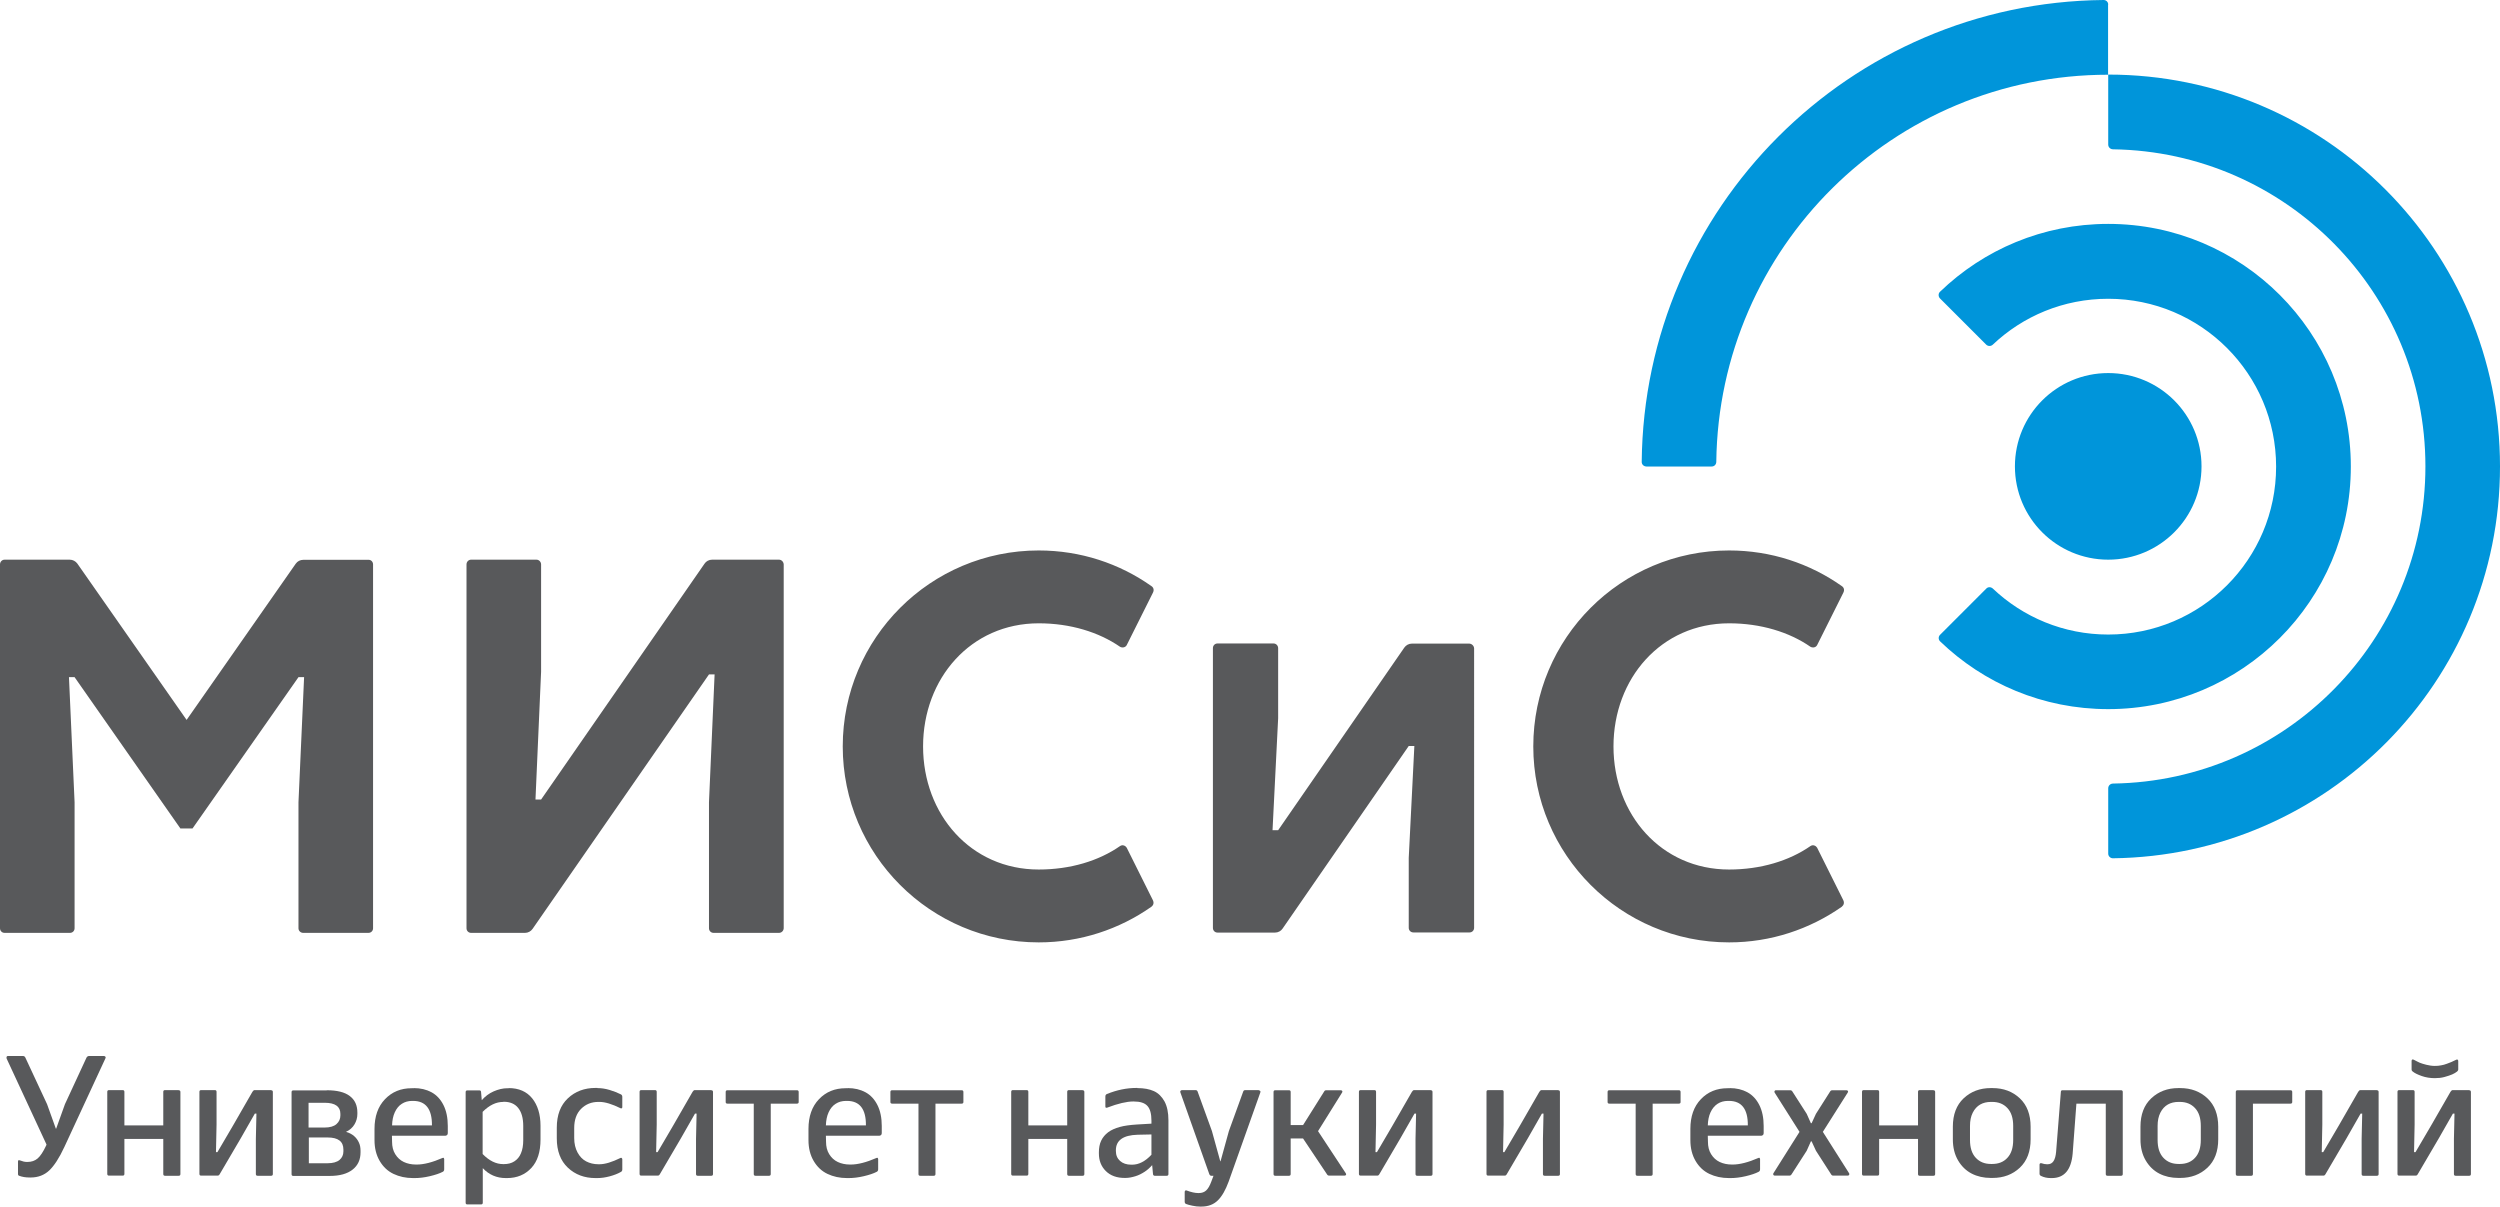 <?xml version="1.0" encoding="UTF-8"?> <!-- Generator: Adobe Illustrator 23.0.3, SVG Export Plug-In . SVG Version: 6.00 Build 0) --> <svg xmlns="http://www.w3.org/2000/svg" xmlns:xlink="http://www.w3.org/1999/xlink" id="Layer_1_copy" x="0px" y="0px" viewBox="0 0 1736.3 838" style="enable-background:new 0 0 1736.3 838;" xml:space="preserve"> <style type="text/css"> .st0{fill:#58595B;} .st1{fill:#0095DA;} </style> <g> <path class="st0" d="M259.1,392l0,252.7c0,1.8-1.4,3.2-3.2,3.2h-45.3c-1.8,0-3.3-1.4-3.3-3.2v-87.5l3.9-86.9h-3.9l-73.6,105.1h-8.4 L51.8,470.3h-3.9l3.9,86.9v87.5c0,1.8-1.4,3.2-3.2,3.2H3.2c-1.8,0-3.2-1.4-3.2-3.2V392c0-1.8,1.4-3.3,3.2-3.3h45.2 c2.2,0,4.1,1.1,5.3,2.7L129.6,500l75.8-108.5c1.2-1.7,3.1-2.7,5.3-2.7h45.2C257.7,388.7,259.1,390.2,259.1,392 M541,388.7h-46.4 c-2.2,0-4.2,1.1-5.3,2.8L375.8,555.3h-3.9l3.9-88.8V392c0-1.8-1.5-3.3-3.2-3.3h-45.4c-1.8,0-3.2,1.5-3.2,3.3v252.7 c0,1.8,1.4,3.2,3.2,3.2h37.4c2.2,0,4.1-1.1,5.3-2.8l122.5-176.7h3.9l-3.9,88.8v87.5v0c0,1.8,1.4,3.2,3.2,3.2H541 c1.8,0,3.2-1.4,3.3-3.2V392C544.2,390.2,542.8,388.7,541,388.7 M1020.5,447h-39.9c-2.2,0-4.1,1.1-5.3,2.8l-87.6,126.8h-3.9 l3.9-77.8v-48.6l0,0c0-1.8-1.4-3.3-3.2-3.3h-38.9c-1.8,0-3.2,1.4-3.2,3.2v194.4c0,1.8,1.4,3.2,3.2,3.2h39.9c2.2,0,4.2-1.1,5.3-2.8 l87.6-126.8h3.9l-3.9,77.7v48.6v0c0,1.8,1.4,3.2,3.3,3.2h38.9c1.8,0,3.2-1.4,3.2-3.2V450.3C1023.7,448.5,1022.2,447.1,1020.5,447 M800.6,625l-18.1-36.3c-0.8-1.3-2.8-2.3-4.6-1.1c-14.8,10.3-34.5,16.3-56.5,16.3c-47.2,0-80.3-38.3-80.3-85.5 c0-47.2,33.1-85.5,80.3-85.5c22,0,41.7,6.1,56.5,16.3c1.6,0.9,3.7,0.5,4.6-1.1l18.2-36.4c1-1.9,0.5-3.7-1.1-4.7 c-22.1-15.6-49.1-24.7-78.2-24.7c-75.1,0-136.1,60.9-136.1,136.1c0,75.1,60.9,136.1,136.1,136.1c29.1,0,56.1-9.2,78.2-24.7 C801.2,628.6,801.6,626.9,800.6,625 M1280.1,625l-18.1-36.3c-0.8-1.3-2.8-2.3-4.6-1.1c-14.8,10.3-34.6,16.3-56.5,16.3 c-47.2,0-80.3-38.3-80.3-85.5c0-47.2,33.1-85.5,80.3-85.5c22,0,41.8,6.1,56.5,16.3c1.7,0.9,3.7,0.5,4.6-1.1l18.2-36.4 c1-1.9,0.5-3.7-1.1-4.7c-22.1-15.6-49.1-24.7-78.2-24.7c-75.1,0-136,60.9-136,136.1c0,75.1,60.9,136.1,136,136.1 c29.1,0,56-9.2,78.2-24.7C1280.6,628.6,1281.1,626.9,1280.1,625"></path> <path class="st1" d="M1529,323.9c0,35.8-29,64.8-64.8,64.8c-35.8,0-64.8-29-64.8-64.8c0-35.8,29-64.8,64.8-64.8 C1500,259.1,1529,288.1,1529,323.9 M1464.2,3.2c0-1.8-1.4-3.2-3.2-3.2c-176.4,1.7-319.1,144.4-320.8,320.8c0,1.8,1.4,3.1,3.2,3.2 h45.4c1.8,0,3.2-1.4,3.2-3.3c1.8-148.7,122.9-268.8,272.1-268.8V3.2z M1464.2,51.8L1464.2,51.8v48.6c0,1.8,1.4,3.3,3.4,3.3 c120.1,1.8,216.9,99.7,216.9,220.2c0,120.5-96.8,218.5-216.9,220.3c-2,0-3.4,1.5-3.4,3.3v45.4c0,1.7,1.4,3.1,3.1,3.2 c148.9-1.7,269-122.8,269-272.1C1736.3,173.6,1614.5,51.8,1464.2,51.8 M1464.2,155.5c-45.4,0-86.5,17.9-116.8,47.1 c-1.3,1.2-1.3,3.3-0.1,4.6l32.1,32.1c1.3,1.3,3.3,1.3,4.6,0.1c20.9-19.8,49.1-31.9,80.2-31.9c64.4,0,116.6,52.2,116.6,116.6 c0,64.4-52.2,116.6-116.6,116.6c-31,0-59.2-12.1-80.1-31.9c-1.4-1.3-3.4-1.3-4.6,0l-32.1,32.1c-1.3,1.3-1.2,3.3,0,4.5 c30.3,29.2,71.4,47.1,116.8,47.1c93,0,168.5-75.4,168.5-168.5C1632.7,230.9,1557.3,155.5,1464.2,155.5"></path> </g> <g> <path class="st0" d="M72.1,733.4c0.5,0,0.8,0.2,1.1,0.5s0.2,0.8,0,1.2l-28.4,61.3c-3.6,7.8-7.2,13.3-10.6,16.5 c-3.4,3.2-7.7,4.9-12.9,4.9h-0.6c-2.9,0-5.3-0.4-7.4-1.2c-0.6-0.2-0.8-0.6-0.8-1.3v-8.6c0-0.9,0.4-1.1,1.3-0.8 c1.8,0.7,3.4,1.1,4.8,1.1H19c2.9,0,5.2-0.8,7.1-2.4c1.9-1.6,3.9-4.6,6-9.1l0.2-0.6L4.6,735.2c-0.1-0.3-0.1-0.6-0.1-0.9 c0-0.3,0.2-0.5,0.4-0.7c0.2-0.2,0.5-0.2,0.8-0.2h10.1c0.9,0,1.5,0.4,1.8,1.1l15.1,32.4l6.1,17h0.2l6.1-17l15-32.4 c0.4-0.7,1-1.1,1.9-1.1H72.1z"></path> <path class="st0" d="M124.1,757.2c0.8,0,1.2,0.4,1.2,1.2v57c0,0.8-0.4,1.2-1.2,1.2h-9.5c-0.8,0-1.2-0.4-1.2-1.2V791h-27v24.3 c0,0.8-0.4,1.2-1.2,1.2h-9.5c-0.8,0-1.2-0.4-1.2-1.2v-57c0-0.8,0.4-1.2,1.2-1.2h9.5c0.8,0,1.2,0.4,1.2,1.2v23.3h27v-23.3 c0-0.8,0.4-1.2,1.2-1.2H124.1z"></path> <path class="st0" d="M188.3,757.2c0.8,0,1.2,0.4,1.2,1.2v57c0,0.8-0.4,1.2-1.2,1.2h-9.4c-0.8,0-1.2-0.4-1.2-1.2V791l0.4-17.6H177 l-9.7,17l-14.6,24.9c-0.4,0.8-0.9,1.2-1.5,1.2h-11.5c-0.8,0-1.2-0.4-1.2-1.2v-57c0-0.8,0.4-1.2,1.2-1.2h9.5c0.8,0,1.2,0.4,1.2,1.2 v22.7l-0.4,19.2h1l10.9-18.6l13.4-23.3c0.5-0.8,1-1.2,1.5-1.2H188.3z"></path> <path class="st0" d="M226.9,757.2c7.1,0,12.5,1.3,16,4c3.6,2.7,5.3,6.5,5.3,11.5v1c0,2.6-0.7,5-2,7.2s-3.3,4-5.9,5.2 c2.2,0.6,4.1,1.6,5.6,2.9s2.6,2.8,3.4,4.6c0.8,1.7,1.1,3.6,1.1,5.7v1c0,5.1-1.8,9.1-5.5,12s-8.9,4.4-15.9,4.4h-25.3 c-0.8,0-1.2-0.4-1.2-1.2v-57c0-0.8,0.4-1.2,1.2-1.2H226.9z M214.4,783.1h11c3.7,0,6.5-0.8,8.3-2.4c1.8-1.6,2.7-3.6,2.7-6v-1.1 c0-5.1-3.6-7.7-10.9-7.7h-11.2V783.1z M214.4,807.9h13.1c3.7,0,6.5-0.8,8.3-2.3s2.7-3.5,2.7-6v-1.2c0-5.6-3.6-8.4-10.9-8.4h-13.1 V807.9z"></path> <path class="st0" d="M287.3,755.7c4.8,0,8.9,1,12.4,2.9c3.5,1.9,6.3,4.9,8.3,8.9s3,8.8,3,14.5v5c0,0.6-0.2,1-0.5,1.3 c-0.4,0.3-0.8,0.5-1.2,0.5h-37.1l0.1,4.2c0,3.3,0.7,6.2,2.2,8.6s3.4,4.2,5.9,5.4c2.5,1.2,5.4,1.8,8.6,1.8h0.5 c4.8,0,10.8-1.5,17.9-4.6c0.2-0.1,0.3-0.1,0.5-0.1c0.2,0,0.3,0.1,0.4,0.3c0.1,0.2,0.2,0.4,0.2,0.6v7.1c0,0.9-0.4,1.5-1.1,1.8 c-2.1,1.1-5.1,2.1-8.9,3s-7.3,1.3-10.5,1.3h-1.1c-5.1,0-9.6-1-13.6-2.9c-4-1.9-7.2-4.9-9.6-9s-3.6-8.9-3.6-14.5v-7.7 c0-8.7,2.4-15.6,7.3-20.7c4.9-5.1,11-7.6,18.5-7.6H287.3z M286.3,764.6c-2.8,0-5.2,0.7-7.2,2c-2.1,1.3-3.7,3.3-4.9,5.9 c-1.2,2.6-1.8,5.7-1.9,9.1H300c0.1-11.3-4.3-17-13.1-17H286.3z"></path> <path class="st0" d="M353.3,755.7c7,0,12.5,2.4,16.3,7.1c3.8,4.7,5.8,11.1,5.8,19.1v9.5c0,8.6-2.1,15.2-6.4,19.8s-9.9,7-16.9,7 h-0.8c-6.3,0-11.7-2.3-16-6.9v24c0,0.8-0.4,1.2-1.2,1.2h-9.5c-0.8,0-1.2-0.4-1.2-1.2v-76.8c0-0.8,0.4-1.2,1.2-1.2h8.4 c0.6,0,1,0.3,1.1,1l0.5,5.8c2.3-2.6,5-4.7,8.2-6.1s6.4-2.2,9.6-2.2H353.3z M349.5,765.3c-5,0-9.7,2.3-14.3,6.9v29.3 c4.6,4.7,9.3,7,14.3,7h0.4c2.9,0,5.3-0.6,7.3-1.9c2-1.3,3.6-3.1,4.6-5.6c1.1-2.5,1.6-5.6,1.6-9.2V782c0-5.5-1.2-9.6-3.5-12.5 c-2.3-2.9-5.7-4.3-10-4.3H349.5z"></path> <path class="st0" d="M414.9,755.7c2.7,0,5.5,0.4,8.5,1.3c3,0.9,5.5,1.9,7.7,3c0.7,0.3,1.1,0.9,1.1,1.8v7.1c0,0.4-0.1,0.7-0.4,0.8 c-0.2,0.2-0.5,0.2-0.8,0c-5.9-2.9-10.8-4.4-14.6-4.4h-0.8c-4.8,0-8.8,1.6-12,4.8c-3.2,3.2-4.8,7.6-4.8,13.4v6.9 c0,3.9,0.8,7.2,2.3,10c1.5,2.8,3.5,4.9,6,6.2s5.3,2,8.5,2h0.8c3.8,0,8.7-1.5,14.6-4.4c0.3-0.2,0.6-0.1,0.8,0.1 c0.2,0.2,0.4,0.5,0.4,0.8v7.1c0,0.9-0.4,1.5-1.1,1.8c-2.1,1.2-4.7,2.2-7.7,3c-3,0.8-5.8,1.2-8.5,1.2h-1.3c-7.7,0-14.1-2.4-19.2-7.2 c-5.1-4.8-7.7-11.6-7.7-20.4v-7.4c0-8.8,2.6-15.6,7.7-20.4c5.1-4.8,11.5-7.2,19.2-7.2H414.9z"></path> <path class="st0" d="M494,757.2c0.8,0,1.2,0.4,1.2,1.2v57c0,0.8-0.4,1.2-1.2,1.2h-9.4c-0.8,0-1.2-0.4-1.2-1.2V791l0.4-17.6h-1.1 l-9.7,17l-14.6,24.9c-0.4,0.8-0.9,1.2-1.5,1.2h-11.5c-0.8,0-1.2-0.4-1.2-1.2v-57c0-0.8,0.4-1.2,1.2-1.2h9.5c0.8,0,1.2,0.4,1.2,1.2 v22.7l-0.4,19.2h1l10.9-18.6l13.4-23.3c0.5-0.8,1-1.2,1.5-1.2H494z"></path> <path class="st0" d="M553.5,757.2c0.8,0,1.2,0.4,1.2,1.2v7c0,0.7-0.4,1.1-1.2,1.1h-18.2v48.9c0,0.8-0.4,1.2-1.2,1.2h-9.4 c-0.8,0-1.2-0.4-1.2-1.2v-48.9h-18.3c-0.8,0-1.2-0.4-1.2-1.1v-7c0-0.8,0.4-1.2,1.2-1.2H553.5z"></path> <path class="st0" d="M588.7,755.7c4.8,0,8.9,1,12.4,2.9c3.5,1.9,6.3,4.9,8.3,8.9s3,8.8,3,14.5v5c0,0.6-0.2,1-0.5,1.3 c-0.4,0.3-0.8,0.5-1.2,0.5h-37.1l0.1,4.2c0,3.3,0.7,6.2,2.2,8.6s3.4,4.2,5.9,5.4c2.5,1.2,5.4,1.8,8.6,1.8h0.5 c4.8,0,10.8-1.5,17.9-4.6c0.2-0.1,0.3-0.1,0.5-0.1c0.2,0,0.3,0.1,0.4,0.3c0.1,0.2,0.2,0.4,0.2,0.6v7.1c0,0.9-0.4,1.5-1.1,1.8 c-2.1,1.1-5.1,2.1-8.9,3s-7.3,1.3-10.5,1.3h-1.1c-5.1,0-9.6-1-13.6-2.9c-4-1.9-7.2-4.9-9.6-9s-3.6-8.9-3.6-14.5v-7.7 c0-8.7,2.4-15.6,7.3-20.7c4.9-5.1,11-7.6,18.5-7.6H588.7z M587.6,764.6c-2.8,0-5.2,0.7-7.2,2c-2.1,1.3-3.7,3.3-4.9,5.9 c-1.2,2.6-1.8,5.7-1.9,9.1h27.8c0.1-11.3-4.3-17-13.1-17H587.6z"></path> <path class="st0" d="M667.9,757.2c0.8,0,1.2,0.4,1.2,1.2v7c0,0.7-0.4,1.1-1.2,1.1h-18.2v48.9c0,0.8-0.4,1.2-1.2,1.2h-9.4 c-0.8,0-1.2-0.4-1.2-1.2v-48.9h-18.3c-0.8,0-1.2-0.4-1.2-1.1v-7c0-0.8,0.4-1.2,1.2-1.2H667.9z"></path> <path class="st0" d="M751.9,757.2c0.8,0,1.2,0.4,1.2,1.2v57c0,0.8-0.4,1.2-1.2,1.2h-9.5c-0.8,0-1.2-0.4-1.2-1.2V791h-27v24.3 c0,0.8-0.4,1.2-1.2,1.2h-9.5c-0.8,0-1.2-0.4-1.2-1.2v-57c0-0.8,0.4-1.2,1.2-1.2h9.5c0.8,0,1.2,0.4,1.2,1.2v23.3h27v-23.3 c0-0.8,0.4-1.2,1.2-1.2H751.9z"></path> <path class="st0" d="M789.9,755.7c4.6,0,8.4,0.7,11.5,2.1c3.1,1.4,5.5,3.8,7.4,7.2c1.8,3.4,2.7,7.7,2.7,13.1v37.3 c0,0.8-0.4,1.2-1.2,1.2H802c-0.6,0-1-0.3-1.2-1l-0.6-6.4c-1.5,1.7-3.2,3.3-5.2,4.6c-2,1.3-4.1,2.4-6.4,3.1s-4.6,1.2-6.9,1.2h-0.6 c-5.5,0-9.9-1.6-13.1-4.8s-4.8-7.2-4.8-12.2v-0.8c0-3.1,0.5-5.8,1.6-8.1c1.1-2.3,2.7-4.2,4.8-5.8c2.1-1.6,4.9-2.8,8.1-3.7 s7.2-1.4,11.7-1.7l10.3-0.6v-2c0-4.8-0.9-8.2-2.8-10.3s-5-3.1-9.6-3.1H787c-4.4,0-10.5,1.4-18.1,4.3c-0.8,0.2-1.2,0-1.2-0.8v-6.9 c0-1,0.4-1.5,1.1-1.8c6.9-2.8,13.7-4.2,20.4-4.2H789.9z M790.1,788.1c-10.1,0.3-15.1,3.9-15.1,10.8v0.5c0,2.9,1,5.2,2.9,6.9 c1.9,1.7,4.5,2.6,7.8,2.6h0.6c4.6,0,9.1-2.3,13.4-6.9v-14.1L790.1,788.1z"></path> <path class="st0" d="M874.2,757.2c0.4,0,0.7,0.2,1,0.5s0.3,0.7,0.1,1.1l-22,61.9c-2.1,5.7-4.5,10-7.4,12.9s-6.7,4.4-11.6,4.4h-0.8 c-1.6,0-3.4-0.2-5.3-0.6c-2-0.4-3.4-0.8-4.4-1.2c-0.6-0.2-1-0.8-1-1.5v-6.9c0-0.2,0-0.3,0.1-0.5s0.2-0.3,0.3-0.4s0.3-0.1,0.4-0.2 c0.2,0,0.3,0,0.5,0.1c3.2,1.2,5.9,1.8,8.1,1.8h0.4c2.1,0,3.8-0.6,5.1-1.8c1.3-1.2,2.5-3.2,3.6-6.2l1.5-4h-1.5 c-0.6,0-1.1-0.4-1.4-1.1l-20.1-56.8c-0.2-0.4-0.1-0.8,0.1-1.1c0.2-0.3,0.6-0.5,1.1-0.5h9.4c0.7,0,1.2,0.4,1.4,1.1l9.9,27.3l5.8,21 h0.2l5.8-21l9.9-27.3c0.2-0.7,0.7-1.1,1.4-1.1H874.2z"></path> <path class="st0" d="M934.7,814.9c0.2,0.4,0.3,0.8,0.1,1.1s-0.5,0.5-1,0.5h-10.6c-0.7,0-1.2-0.3-1.5-0.8L905,790.7h-8.6v24.7 c0,0.8-0.4,1.2-1.2,1.2h-9.5c-0.8,0-1.2-0.4-1.2-1.2v-57c0-0.8,0.4-1.2,1.2-1.2h9.5c0.8,0,1.2,0.4,1.2,1.2v23h8.6l14.7-23.4 c0.3-0.6,0.8-0.8,1.5-0.8h10c0.5,0,0.8,0.2,1,0.5c0.2,0.4,0.2,0.7-0.1,1.1l-16.7,26.8L934.7,814.9z"></path> <path class="st0" d="M993.7,757.2c0.8,0,1.2,0.4,1.2,1.2v57c0,0.8-0.4,1.2-1.2,1.2h-9.4c-0.8,0-1.2-0.4-1.2-1.2V791l0.4-17.6h-1.1 l-9.7,17l-14.6,24.9c-0.4,0.8-0.9,1.2-1.5,1.2H945c-0.8,0-1.2-0.4-1.2-1.2v-57c0-0.8,0.4-1.2,1.2-1.2h9.5c0.8,0,1.2,0.4,1.2,1.2 v22.7l-0.4,19.2h1l10.9-18.6l13.4-23.3c0.5-0.8,1-1.2,1.5-1.2H993.7z"></path> <path class="st0" d="M1082.2,757.2c0.8,0,1.2,0.4,1.2,1.2v57c0,0.8-0.4,1.2-1.2,1.2h-9.4c-0.8,0-1.2-0.4-1.2-1.2V791l0.4-17.6h-1.1 l-9.7,17l-14.6,24.9c-0.4,0.8-0.9,1.2-1.5,1.2h-11.5c-0.8,0-1.2-0.4-1.2-1.2v-57c0-0.8,0.4-1.2,1.2-1.2h9.5c0.8,0,1.2,0.4,1.2,1.2 v22.7l-0.4,19.2h0.9l10.9-18.6l13.4-23.3c0.5-0.8,1-1.2,1.5-1.2H1082.2z"></path> <path class="st0" d="M1166,757.2c0.8,0,1.2,0.4,1.2,1.2v7c0,0.7-0.4,1.1-1.2,1.1h-18.2v48.9c0,0.8-0.4,1.2-1.2,1.2h-9.4 c-0.8,0-1.2-0.4-1.2-1.2v-48.9h-18.3c-0.8,0-1.2-0.4-1.2-1.1v-7c0-0.8,0.4-1.2,1.2-1.2H1166z"></path> <path class="st0" d="M1201.2,755.7c4.8,0,8.9,1,12.4,2.9c3.5,1.9,6.3,4.9,8.3,8.9s3,8.8,3,14.5v5c0,0.6-0.2,1-0.5,1.3 c-0.4,0.3-0.8,0.5-1.2,0.5h-37.1l0.1,4.2c0,3.3,0.7,6.2,2.2,8.6s3.4,4.2,5.9,5.4c2.5,1.2,5.4,1.8,8.6,1.8h0.5 c4.8,0,10.8-1.5,17.9-4.6c0.2-0.1,0.3-0.1,0.5-0.1c0.2,0,0.3,0.1,0.4,0.3c0.1,0.2,0.2,0.4,0.2,0.6v7.1c0,0.9-0.4,1.5-1.1,1.8 c-2.1,1.1-5.1,2.1-8.9,3s-7.3,1.3-10.5,1.3h-1.1c-5.1,0-9.6-1-13.6-2.9c-4-1.9-7.2-4.9-9.6-9s-3.6-8.9-3.6-14.5v-7.7 c0-8.7,2.4-15.6,7.3-20.7c4.9-5.1,11-7.6,18.5-7.6H1201.2z M1200.1,764.6c-2.8,0-5.2,0.7-7.2,2s-3.7,3.3-4.9,5.9 c-1.2,2.6-1.8,5.7-1.9,9.1h27.8c0.1-11.3-4.3-17-13.1-17H1200.1z"></path> <path class="st0" d="M1282.4,757.2c0.5,0,0.8,0.2,1,0.5s0.2,0.7-0.1,1.1l-17.3,27.3l18.2,28.7c0.2,0.3,0.3,0.7,0.1,1.1 c-0.2,0.4-0.5,0.6-1,0.6h-10.1c-0.6,0-1.1-0.3-1.4-0.8l-10.6-16.5l-3-6.5h-0.5l-2.9,6.5l-10.6,16.5c-0.4,0.6-0.9,0.8-1.5,0.8h-10.1 c-0.5,0-0.8-0.2-1-0.6c-0.2-0.4-0.1-0.8,0.1-1.1l18.1-28.7l-17.3-27.3c-0.2-0.4-0.2-0.8,0-1.1c0.2-0.4,0.5-0.5,0.9-0.5h9.9 c0.7,0,1.2,0.3,1.5,0.8l10,15.6l2.9,6.5h0.5l3-6.5l9.9-15.6c0.4-0.6,0.9-0.8,1.5-0.8H1282.4z"></path> <path class="st0" d="M1342.8,757.2c0.8,0,1.2,0.4,1.2,1.2v57c0,0.8-0.4,1.2-1.2,1.2h-9.5c-0.8,0-1.2-0.4-1.2-1.2V791h-27v24.3 c0,0.8-0.4,1.2-1.2,1.2h-9.5c-0.8,0-1.2-0.4-1.2-1.2v-57c0-0.8,0.4-1.2,1.2-1.2h9.5c0.8,0,1.2,0.4,1.2,1.2v23.3h27v-23.3 c0-0.8,0.4-1.2,1.2-1.2H1342.8z"></path> <path class="st0" d="M1383.9,755.7c7.6,0,13.9,2.4,18.9,7.1s7.5,11.3,7.5,19.7v8.8c0,8.4-2.5,15-7.5,19.7s-11.3,7.1-18.9,7.1h-1.3 c-4.9,0-9.3-1-13.2-3c-3.9-2-7.1-5.1-9.5-9.2c-2.4-4.1-3.6-9-3.6-14.6v-8.8c0-8.4,2.5-15,7.5-19.7s11.3-7.1,18.8-7.1H1383.9z M1382.8,765.3c-2.9,0-5.4,0.6-7.5,1.8s-3.9,3.1-5.2,5.7s-1.9,5.6-1.9,9.2v9.7c0,5.4,1.3,9.5,4,12.4c2.7,2.9,6.2,4.3,10.6,4.3h0.8 c4.4,0,8-1.4,10.6-4.3c2.7-2.9,4-7,4-12.4V782c0-5.4-1.3-9.5-4-12.4c-2.7-2.9-6.2-4.3-10.6-4.3H1382.8z"></path> <path class="st0" d="M1473.1,757.2c0.8,0,1.2,0.4,1.2,1.2v57c0,0.8-0.4,1.2-1.2,1.2h-9.4c-0.8,0-1.2-0.4-1.2-1.2v-48.9h-20.4 l-2.6,34.7c-1,11.3-5.8,17-14.5,17h-0.7c-2.5,0-4.8-0.5-6.8-1.5c-0.6-0.3-1-0.8-1-1.4v-6.5c0-0.3,0.1-0.6,0.4-0.8 c0.2-0.2,0.6-0.2,1-0.1c1.3,0.5,2.6,0.7,3.7,0.7h0.6c3.4,0,5.3-2.8,5.8-8.6l3.3-41.6c0-0.8,0.4-1.2,1.1-1.2H1473.1z"></path> <path class="st0" d="M1514.2,755.7c7.6,0,13.9,2.4,18.9,7.1s7.5,11.3,7.5,19.7v8.8c0,8.4-2.5,15-7.5,19.7s-11.3,7.1-18.9,7.1h-1.3 c-4.9,0-9.3-1-13.2-3c-3.9-2-7.1-5.1-9.5-9.2c-2.4-4.1-3.6-9-3.6-14.6v-8.8c0-8.4,2.5-15,7.5-19.7s11.3-7.1,18.8-7.1H1514.2z M1513.1,765.3c-2.9,0-5.4,0.6-7.5,1.8s-3.9,3.1-5.2,5.7s-1.9,5.6-1.9,9.2v9.7c0,5.4,1.3,9.5,4,12.4c2.7,2.9,6.2,4.3,10.6,4.3h0.8 c4.4,0,8-1.4,10.6-4.3c2.7-2.9,4-7,4-12.4V782c0-5.4-1.3-9.5-4-12.4c-2.7-2.9-6.2-4.3-10.6-4.3H1513.1z"></path> <path class="st0" d="M1590.8,757.2c0.8,0,1.2,0.4,1.2,1.2v7c0,0.7-0.4,1.1-1.2,1.1h-26.1v48.9c0,0.8-0.4,1.2-1.2,1.2h-9.5 c-0.8,0-1.2-0.4-1.2-1.2v-57c0-0.8,0.4-1.2,1.2-1.2H1590.8z"></path> <path class="st0" d="M1650.8,757.2c0.8,0,1.2,0.4,1.2,1.2v57c0,0.8-0.4,1.2-1.2,1.2h-9.4c-0.8,0-1.2-0.4-1.2-1.2V791l0.4-17.6h-1.1 l-9.7,17l-14.6,24.9c-0.4,0.8-0.9,1.2-1.5,1.2h-11.5c-0.8,0-1.2-0.4-1.2-1.2v-57c0-0.8,0.4-1.2,1.2-1.2h9.5c0.8,0,1.2,0.4,1.2,1.2 v22.7l-0.4,19.2h1l10.9-18.6l13.4-23.3c0.5-0.8,1-1.2,1.5-1.2H1650.8z"></path> <path class="st0" d="M1714.9,757.2c0.8,0,1.2,0.4,1.2,1.2v57c0,0.8-0.4,1.2-1.2,1.2h-9.4c-0.8,0-1.2-0.4-1.2-1.2V791l0.4-17.6h-1.1 l-9.7,17l-14.6,24.9c-0.4,0.8-0.9,1.2-1.5,1.2h-11.5c-0.8,0-1.2-0.4-1.2-1.2v-57c0-0.8,0.4-1.2,1.2-1.2h9.5c0.8,0,1.2,0.4,1.2,1.2 v22.7l-0.4,19.2h1l10.9-18.6l13.4-23.3c0.5-0.8,1-1.2,1.5-1.2H1714.9z M1706.8,735.9c0.3,0.2,0.5,0.5,0.5,1v5.8 c0,0.6-0.3,1.1-0.8,1.5c-0.9,0.7-2,1.4-3.4,2s-3.2,1.2-5.4,1.8c-2.2,0.6-4.4,0.8-6.7,0.8c-3.2,0-6.3-0.5-9.1-1.5 c-2.8-1-4.9-2-6.2-3.1c-0.6-0.4-0.8-0.9-0.8-1.5v-5.8c0-0.5,0.1-0.8,0.4-1c0.3-0.2,0.7-0.1,1.1,0.1c1.8,1,3.2,1.6,4.2,2.1 c1,0.4,2.5,0.9,4.5,1.4s4,0.8,5.9,0.8c1.6,0,3-0.1,4.4-0.4c1.3-0.2,2.7-0.6,4-1.1c1.3-0.5,2.4-0.9,3.1-1.2c0.7-0.3,1.8-0.8,3.2-1.5 C1706.2,735.8,1706.5,735.8,1706.8,735.9z"></path> </g> </svg> 
